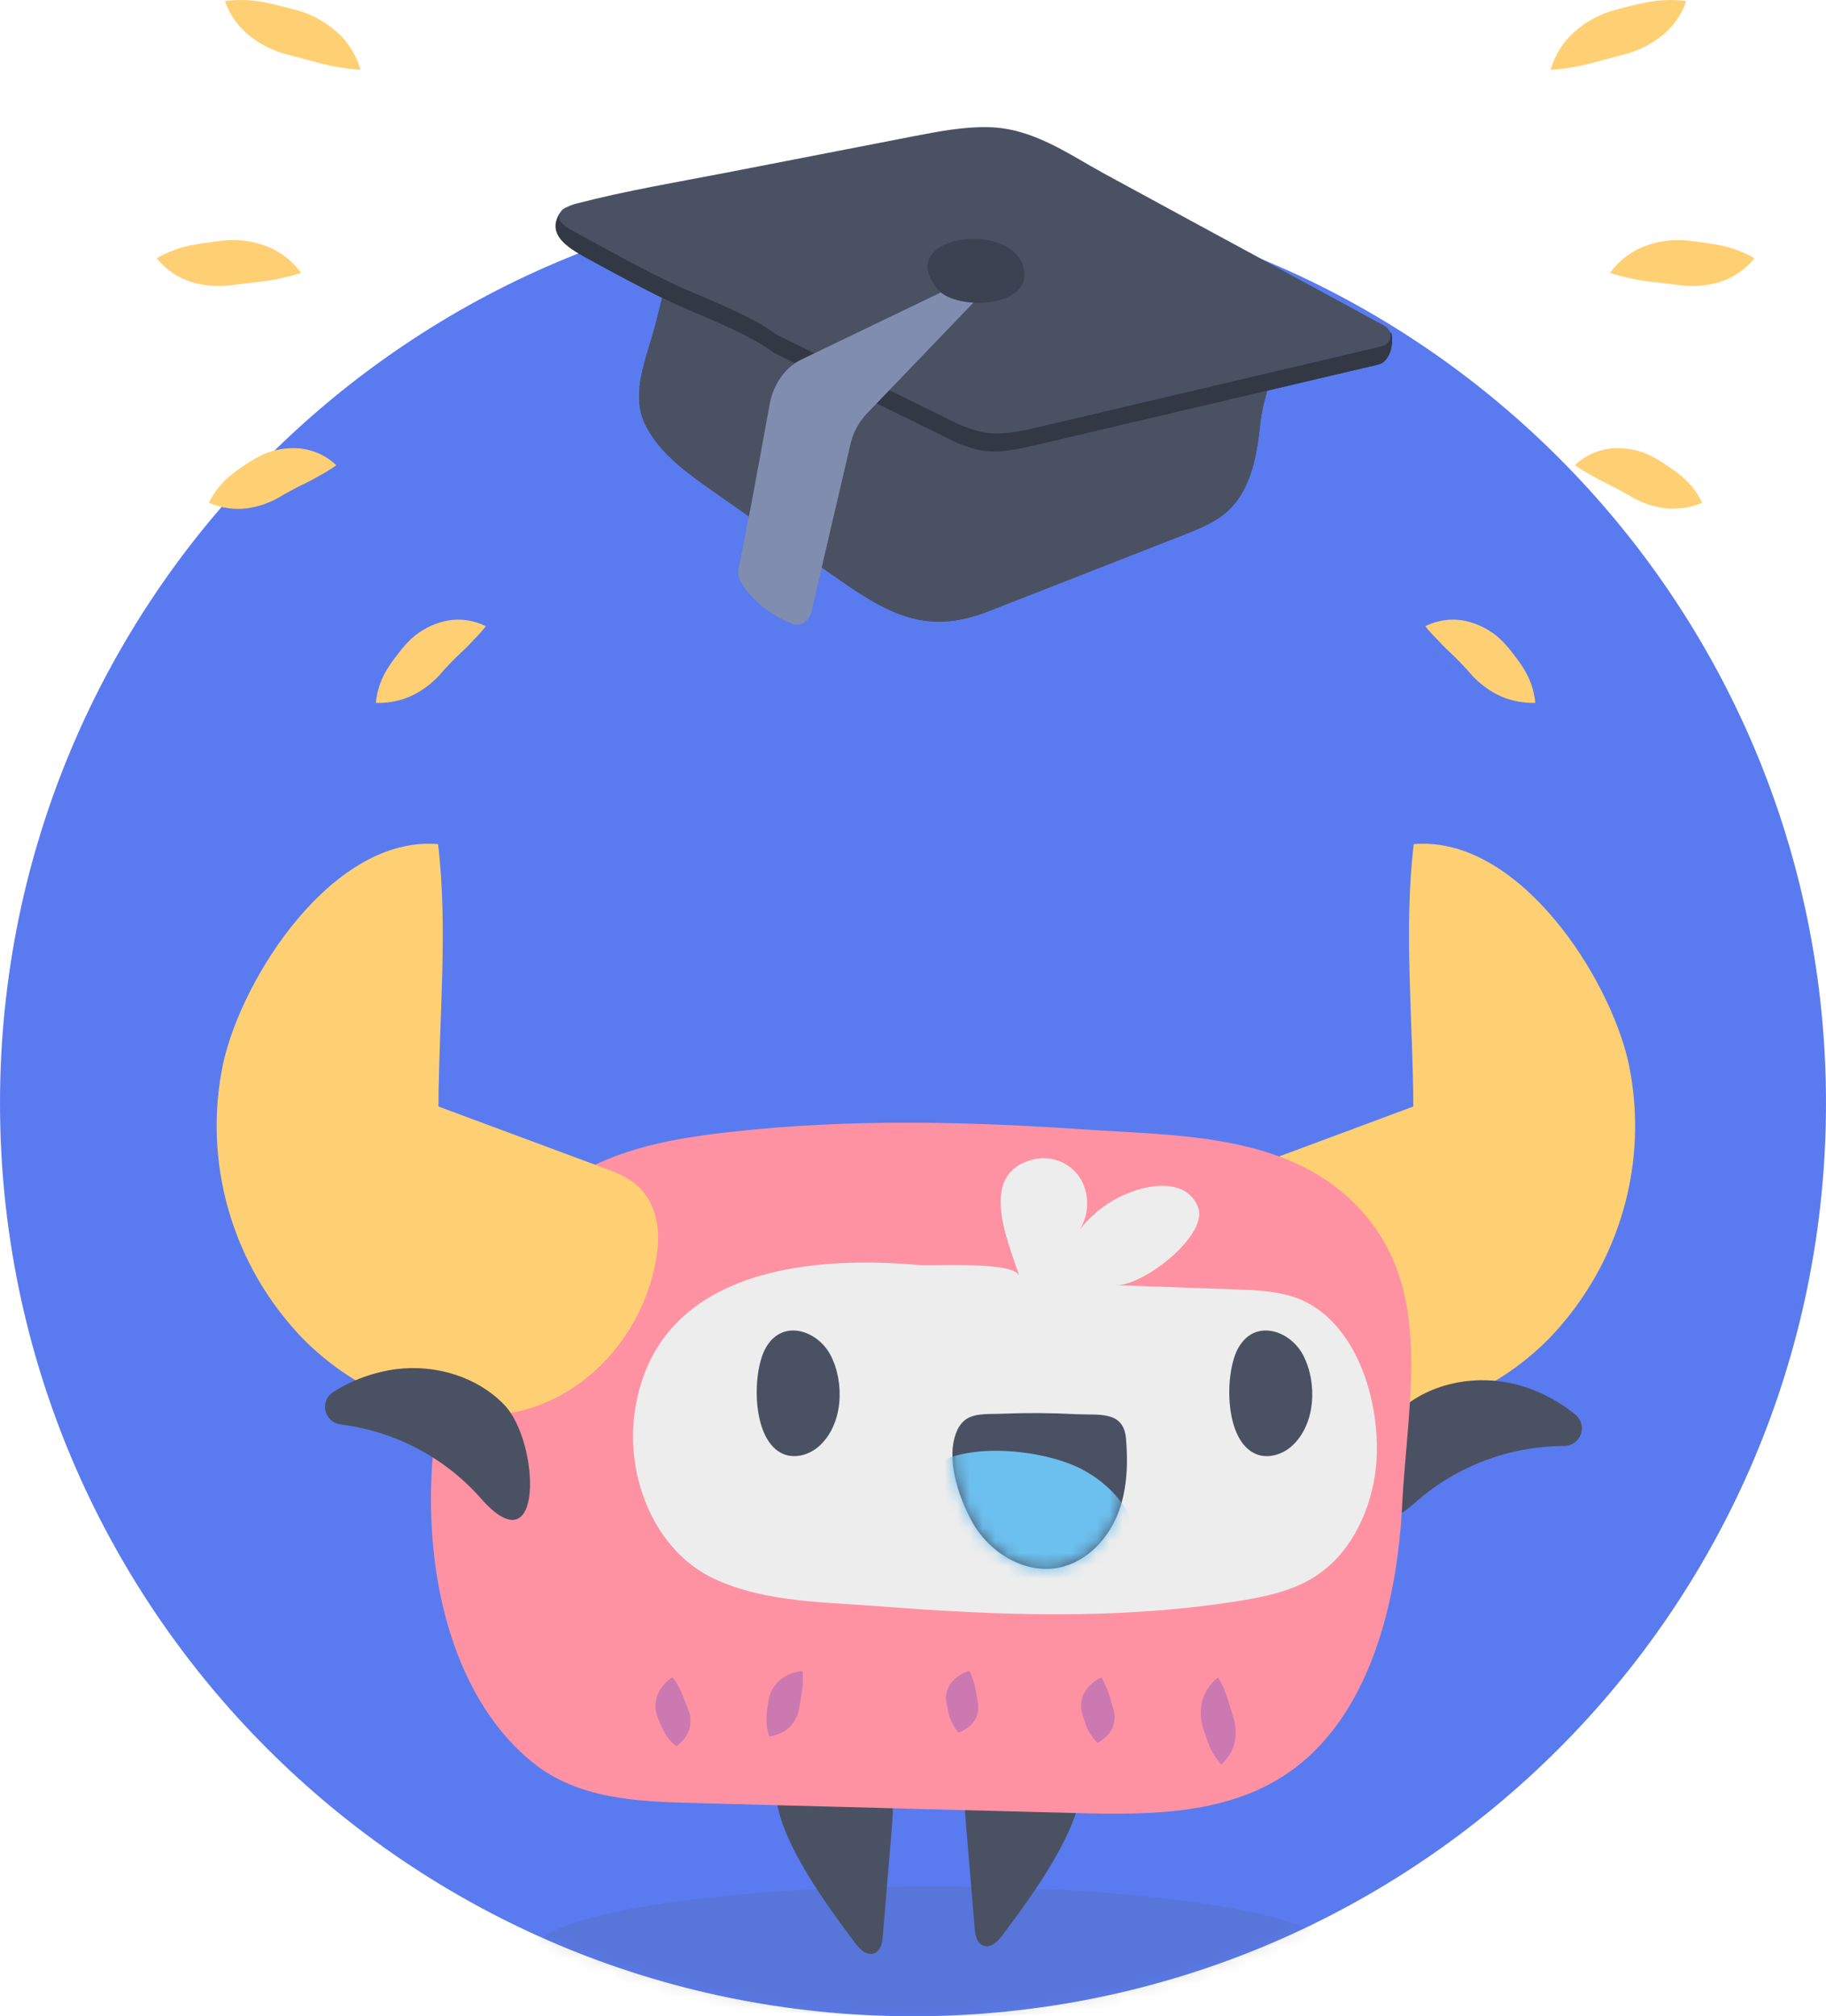 <svg width="144" height="159" viewBox="0 0 144 159" fill="none" xmlns="http://www.w3.org/2000/svg">
<path d="M72 158.997C111.764 158.997 144 126.762 144 86.997C144 47.233 111.764 14.997 72 14.997C32.236 14.997 0 47.233 0 86.997C0 126.762 32.236 158.997 72 158.997Z" fill="#5A7BEF"/>
<mask id="mask0_11884_49281" style="mask-type:alpha" maskUnits="userSpaceOnUse" x="0" y="14" width="144" height="145">
<path d="M72 158.997C111.764 158.997 144 126.762 144 86.997C144 47.233 111.764 14.997 72 14.997C32.236 14.997 0 47.233 0 86.997C0 126.762 32.236 158.997 72 158.997Z" fill="white"/>
</mask>
<g mask="url(#mask0_11884_49281)">
<path opacity="0.15" d="M73.578 158.997C90.978 158.997 105.084 156.706 105.084 153.879C105.084 151.052 90.978 148.761 73.578 148.761C56.178 148.761 42.072 151.052 42.072 153.879C42.072 156.706 56.178 158.997 73.578 158.997Z" fill="#4A5163"/>
<path d="M50.859 33.431C50.985 33.697 51.128 33.955 51.286 34.203C52.495 36.1 54.417 37.463 56.285 38.777L65.942 45.546C70.148 48.496 73.124 50.096 77.942 48.209L93.325 42.187C94.531 41.712 95.764 41.224 96.726 40.384C98.731 38.628 99.135 35.775 99.417 33.159C99.616 31.315 101.199 27.177 100.605 25.55C99.898 23.669 96.215 23.753 94.593 23.394L54.468 14.465C53.535 18.191 52.62 21.919 51.672 25.638C51.019 28.193 49.694 30.935 50.859 33.431Z" fill="#4A5163"/>
<path d="M106.754 25.456C103.605 24.654 100.443 23.905 97.267 23.209C82.641 20.013 67.781 18.381 52.876 17.356L44.17 16.765C42.931 18.644 45.162 19.741 46.484 20.467C48.48 21.558 50.479 22.644 52.528 23.636C55.154 24.909 58.766 26.124 61.02 27.815L74.514 34.452C75.367 34.92 76.282 35.271 77.232 35.494C78.717 35.786 80.241 35.435 81.688 35.096L108.688 28.748C109.593 28.535 109.935 27.154 109.721 26.261C108.604 25.977 107.868 25.737 106.754 25.456Z" fill="#323944"/>
<path d="M44.624 16.37C44.473 16.43 44.343 16.53 44.247 16.66C44.152 16.789 44.096 16.942 44.086 17.102C44.086 17.57 44.644 17.915 45.132 18.182C47.653 19.56 50.148 20.956 52.75 22.217C55.352 23.478 58.988 24.704 61.245 26.396L74.739 33.033C75.593 33.501 76.507 33.85 77.457 34.072C78.942 34.364 80.466 34.013 81.913 33.677L108.907 27.326C109.798 27.113 109.943 26.115 109.127 25.67L96.244 18.673L87.134 13.722C84.256 12.159 81.491 10.114 77.977 10.029C75.993 9.985 74.059 10.357 72.149 10.725L57.253 13.62C53.267 14.392 49.435 15.024 45.524 16.037C45.211 16.111 44.908 16.223 44.624 16.37Z" fill="#4A5163"/>
<path d="M63.997 48.186L67.068 35.035C67.269 34.141 67.707 33.315 68.336 32.641L77.247 23.362L75.655 22.361L63.18 28.36C61.926 28.963 60.985 30.297 60.697 31.871C59.999 35.717 58.706 42.766 58.27 44.774C58.182 45.146 58.236 45.538 58.421 45.874C58.906 46.693 60.079 48.215 62.494 49.187C63.117 49.438 63.812 48.97 63.997 48.186Z" fill="#808DAE"/>
<path d="M73.382 21.948C73.536 22.263 73.729 22.558 73.958 22.826C75.404 24.544 81.496 24.289 80.727 21.128C79.863 17.555 71.689 18.41 73.382 21.948Z" fill="#3B4251"/>
<path d="M105.309 111.333C111.428 112.65 117.936 109.908 122.264 105.445C124.97 102.601 126.943 99.159 128.018 95.407C129.093 91.656 129.238 87.705 128.442 83.887C126.942 77.013 119.736 65.869 111.49 66.566C110.682 73.247 111.434 80.498 111.455 87.258L98.525 92.066C97.575 92.417 96.606 92.783 95.852 93.438C94.468 94.609 93.986 96.584 94.177 98.381C94.785 104.345 99.19 110.013 105.309 111.333Z" fill="#FFD073"/>
<path d="M110.733 110.914C113.127 108.98 116.507 108.406 119.507 109.159C121.238 109.604 122.848 110.42 124.224 111.546C124.452 111.728 124.617 111.975 124.697 112.252C124.777 112.53 124.767 112.825 124.669 113.098C124.571 113.37 124.39 113.605 124.151 113.772C123.912 113.939 123.626 114.028 123.333 114.028C119.037 114.041 114.894 115.602 111.686 118.417C105.975 123.539 107.549 113.49 110.733 110.914Z" fill="#4A5163"/>
<path d="M79.052 152.611C78.693 153.094 78.161 153.627 77.582 153.44C77.003 153.252 76.911 152.588 76.863 152.032L76.156 143.607C76.011 141.895 75.948 139.952 77.16 138.717C78.078 137.781 79.504 137.526 80.826 137.526C90.63 137.529 81.506 149.293 79.052 152.611Z" fill="#4A5163"/>
<path d="M67.43 153.211C67.789 153.694 68.32 154.23 68.9 154.042C69.479 153.855 69.571 153.191 69.619 152.635L70.326 144.21C70.471 142.498 70.536 140.555 69.322 139.32C68.404 138.383 66.978 138.129 65.656 138.129C55.851 138.132 64.976 149.899 67.43 153.211Z" fill="#4A5163"/>
<path d="M42.052 139.022C29.808 129.218 32.125 101.322 44.805 93.043C48.666 90.515 53.238 89.748 57.69 89.253C67.1 88.206 76.403 88.437 85.813 89.084C92.511 89.546 100.777 89.394 106.284 94.395C113.336 100.804 111.019 109.922 110.573 118.73C110.178 126.596 107.933 135.053 102.093 139.437C97.142 143.151 90.756 143.127 84.797 142.972L54.542 142.176C50.208 142.065 45.58 141.845 42.052 139.022Z" fill="#FF92A2"/>
<path d="M91.801 93.511C92.172 93.519 92.539 93.582 92.891 93.696C93.304 93.821 93.676 94.052 93.968 94.365C94.261 94.678 94.464 95.062 94.557 95.478C94.914 97.69 90.102 101.421 87.99 101.345L97.424 101.679C98.909 101.731 100.394 101.787 101.811 102.208C107.267 103.841 109.174 111.444 108.426 116.337C107.936 119.532 106.347 122.698 103.554 124.413C101.728 125.537 99.553 125.958 97.427 126.289C88.171 127.735 78.788 127.407 69.485 126.675C65.119 126.333 60.378 126.383 56.336 124.507C51.616 122.309 49.385 116.503 50.021 111.587C51.453 100.531 62.891 98.916 72.298 99.747C73.486 99.853 80 99.422 80.38 100.625C79.525 97.886 76.932 92.347 81.732 91.378C82.422 91.265 83.131 91.363 83.763 91.66C84.394 91.957 84.918 92.438 85.263 93.037C85.59 93.646 85.751 94.328 85.732 95.016C85.713 95.705 85.513 96.377 85.153 96.967C86.436 95.301 88.272 94.131 90.34 93.66C90.819 93.552 91.309 93.502 91.801 93.511Z" fill="#EDEDED"/>
<path d="M40.726 111.333C34.608 112.65 28.097 109.908 23.772 105.445C21.066 102.601 19.093 99.159 18.017 95.407C16.942 91.656 16.795 87.705 17.591 83.887C19.094 77.013 26.3 65.869 34.545 66.566C35.35 73.247 34.602 80.498 34.578 87.258L47.516 92.066C48.464 92.417 49.435 92.783 50.19 93.438C51.574 94.609 52.055 96.584 51.865 98.381C51.247 104.345 46.842 110.013 40.726 111.333Z" fill="#FFD073"/>
<path d="M39.763 110.777C37.634 108.565 34.366 107.584 31.277 107.962C29.505 108.194 27.805 108.806 26.299 109.756C26.05 109.909 25.855 110.134 25.741 110.4C25.628 110.667 25.601 110.962 25.664 111.244C25.727 111.526 25.877 111.782 26.094 111.977C26.311 112.172 26.584 112.295 26.875 112.331C31.138 112.868 35.053 114.925 37.88 118.113C42.906 123.884 42.603 113.721 39.763 110.777Z" fill="#4A5163"/>
<path d="M96.057 132.271C95.481 132.721 95.057 133.334 94.842 134.027C94.68 134.587 94.647 135.176 94.747 135.75C94.809 136.04 94.889 136.325 94.985 136.605C95.08 136.898 95.166 137.17 95.282 137.454C95.511 138.077 95.862 138.649 96.316 139.139C96.603 138.887 96.845 138.591 97.034 138.261C97.189 137.986 97.302 137.691 97.37 137.383C97.487 136.814 97.473 136.226 97.332 135.663L96.815 133.959C96.725 133.67 96.618 133.387 96.494 133.111C96.37 132.82 96.224 132.54 96.057 132.271Z" fill="#CC79B2"/>
<path d="M86.846 132.283C86.275 132.537 85.802 132.964 85.497 133.503C85.295 133.899 85.215 134.345 85.269 134.785C85.31 135.007 85.367 135.226 85.438 135.44C85.512 135.66 85.575 135.876 85.664 136.099C85.856 136.605 86.16 137.063 86.555 137.439C86.849 137.282 87.115 137.078 87.342 136.836C87.578 136.582 87.746 136.274 87.833 135.94C87.919 135.607 87.921 135.257 87.838 134.922L87.458 133.608C87.39 133.383 87.304 133.163 87.202 132.95C87.106 132.716 86.987 132.493 86.846 132.283Z" fill="#CC79B2"/>
<path d="M76.449 131.755C75.857 131.924 75.336 132.278 74.964 132.762C74.72 133.112 74.592 133.528 74.599 133.953C74.613 134.17 74.646 134.385 74.697 134.597C74.744 134.813 74.783 135.03 74.845 135.249C74.988 135.758 75.242 136.23 75.591 136.631C75.899 136.515 76.186 136.351 76.441 136.145C76.626 135.99 76.784 135.805 76.907 135.598C77.11 135.225 77.191 134.8 77.138 134.38L76.904 133.087C76.862 132.864 76.801 132.645 76.723 132.431C76.654 132.198 76.563 131.971 76.449 131.755Z" fill="#CC79B2"/>
<path d="M63.279 131.776C62.617 131.826 61.988 132.081 61.482 132.505C61.114 132.835 60.841 133.256 60.692 133.725C60.627 133.967 60.58 134.213 60.549 134.462C60.517 134.714 60.475 134.96 60.457 135.22C60.402 135.8 60.475 136.385 60.671 136.935C61.02 136.887 61.359 136.781 61.672 136.622C61.916 136.496 62.136 136.332 62.326 136.136C62.661 135.776 62.894 135.335 63 134.857L63.243 133.368C63.285 133.112 63.307 132.854 63.312 132.595C63.326 132.322 63.315 132.048 63.279 131.776Z" fill="#CC79B2"/>
<path d="M53.023 132.271C52.483 132.609 52.067 133.109 51.835 133.696C51.675 134.135 51.645 134.61 51.749 135.066C51.814 135.294 51.895 135.518 51.992 135.736C52.087 135.958 52.173 136.181 52.289 136.403C52.536 136.909 52.892 137.355 53.332 137.711C53.609 137.514 53.85 137.271 54.045 136.994C54.195 136.781 54.308 136.545 54.377 136.295C54.49 135.844 54.473 135.372 54.327 134.931L53.801 133.597C53.71 133.367 53.602 133.144 53.477 132.929C53.347 132.697 53.195 132.476 53.023 132.271Z" fill="#CC79B2"/>
<path d="M61.812 114.675C62.745 115.043 63.85 114.707 64.593 114.04C66.497 112.337 66.627 109.044 65.505 106.876C64.453 104.848 61.545 103.915 60.292 106.475C59.291 108.515 59.318 113.683 61.812 114.675Z" fill="#4A5163"/>
<path d="M99.084 114.675C100.013 115.043 101.121 114.707 101.864 114.04C103.765 112.337 103.898 109.044 102.773 106.876C101.721 104.848 98.816 103.915 97.56 106.475C96.562 108.515 96.577 113.683 99.084 114.675Z" fill="#4A5163"/>
<path d="M75.874 112.188C75.704 112.379 75.567 112.596 75.467 112.831C74.538 114.976 75.58 118.008 76.635 119.954C77.95 122.377 80.763 124.162 83.496 123.621C85.768 123.17 87.512 121.23 88.269 119.073C88.899 117.276 88.958 115.325 88.798 113.449C88.605 111.213 86.668 111.611 84.818 111.517C82.887 111.416 80.955 111.404 79.023 111.482C77.79 111.535 76.617 111.383 75.874 112.188Z" fill="#4A5163"/>
<mask id="mask1_11884_49281" style="mask-type:alpha" maskUnits="userSpaceOnUse" x="75" y="111" width="14" height="13">
<path d="M75.874 112.188C75.704 112.379 75.567 112.596 75.467 112.831C74.538 114.976 75.58 118.008 76.635 119.954C77.95 122.377 80.763 124.162 83.496 123.621C85.768 123.17 87.512 121.23 88.269 119.073C88.899 117.276 88.958 115.325 88.798 113.449C88.605 111.213 86.668 111.611 84.818 111.517C82.887 111.416 80.955 111.404 79.023 111.482C77.79 111.535 76.617 111.383 75.874 112.188Z" fill="#4A5163"/>
</mask>
<g mask="url(#mask1_11884_49281)">
<path d="M85.281 115.842C87.72 117.101 89.849 119.535 89.57 122.236C89.368 124.15 87.99 125.78 86.356 126.834C83.145 128.902 78.669 129.011 75.5 126.88C72.826 125.089 70.011 119.778 72.28 116.717C74.787 113.337 82.144 114.221 85.281 115.842Z" fill="#6CC0EF"/>
</g>
</g>
<path d="M50.859 33.431C50.985 33.697 51.128 33.955 51.286 34.203C52.495 36.1 54.417 37.463 56.285 38.777L65.942 45.546C70.148 48.496 73.124 50.096 77.942 48.209L93.325 42.187C94.531 41.712 95.764 41.224 96.726 40.384C98.731 38.628 99.135 35.775 99.417 33.159C99.616 31.315 101.199 27.177 100.605 25.55C99.898 23.669 96.215 23.753 94.593 23.394L54.468 14.465C53.535 18.191 52.62 21.919 51.672 25.638C51.019 28.193 49.694 30.935 50.859 33.431Z" fill="#4A5163"/>
<path d="M106.754 25.456C103.605 24.654 100.443 23.905 97.267 23.209C82.641 20.013 67.781 18.381 52.876 17.356L44.17 16.765C42.931 18.644 45.162 19.741 46.484 20.467C48.48 21.558 50.479 22.644 52.528 23.636C55.154 24.909 58.766 26.124 61.02 27.815L74.514 34.452C75.367 34.92 76.282 35.271 77.232 35.494C78.717 35.786 80.241 35.435 81.688 35.096L108.688 28.748C109.593 28.535 109.935 27.154 109.721 26.261C108.604 25.977 107.868 25.737 106.754 25.456Z" fill="#323944"/>
<path d="M44.624 16.37C44.473 16.43 44.343 16.53 44.247 16.66C44.152 16.789 44.096 16.942 44.086 17.102C44.086 17.57 44.644 17.915 45.132 18.182C47.653 19.56 50.148 20.956 52.75 22.217C55.352 23.478 58.988 24.704 61.245 26.396L74.739 33.033C75.593 33.501 76.507 33.85 77.457 34.072C78.942 34.364 80.466 34.013 81.913 33.677L108.907 27.326C109.798 27.113 109.943 26.115 109.127 25.67L96.244 18.673L87.134 13.722C84.256 12.159 81.491 10.114 77.977 10.029C75.993 9.985 74.059 10.357 72.149 10.725L57.253 13.62C53.267 14.392 49.435 15.024 45.524 16.037C45.211 16.111 44.908 16.223 44.624 16.37Z" fill="#4A5163"/>
<path d="M63.997 48.186L67.068 35.035C67.269 34.141 67.707 33.315 68.336 32.641L77.247 23.362L75.655 22.361L63.18 28.36C61.926 28.963 60.985 30.297 60.697 31.871C59.999 35.717 58.706 42.766 58.27 44.774C58.182 45.146 58.236 45.538 58.421 45.874C58.906 46.693 60.079 48.215 62.494 49.187C63.117 49.438 63.812 48.97 63.997 48.186Z" fill="#808DAE"/>
<path d="M73.382 21.948C73.536 22.263 73.729 22.558 73.958 22.826C75.404 24.544 81.496 24.289 80.727 21.128C79.863 17.555 71.689 18.41 73.382 21.948Z" fill="#3B4251"/>
<path d="M122.288 5.499C122.606 4.364 123.242 3.341 124.124 2.546C124.874 1.874 125.745 1.348 126.693 0.995C127.171 0.831 127.661 0.702 128.163 0.574C128.665 0.445 129.158 0.322 129.669 0.222C130.754 -0.015 131.873 -0.063 132.975 0.082C132.783 0.663 132.498 1.21 132.132 1.703C131.815 2.125 131.447 2.506 131.036 2.839C130.244 3.458 129.343 3.926 128.377 4.22L125.407 5.007C124.904 5.139 124.395 5.244 123.88 5.32C123.355 5.418 122.822 5.477 122.288 5.499Z" fill="#FFD073"/>
<path d="M126.97 21.517C127.639 20.584 128.567 19.862 129.643 19.437C130.542 19.087 131.502 18.915 132.468 18.93C132.954 18.952 133.439 19 133.92 19.074C134.407 19.144 134.892 19.2 135.382 19.293C136.431 19.471 137.439 19.833 138.358 20.364C137.988 20.83 137.545 21.234 137.045 21.561C136.62 21.839 136.16 22.061 135.676 22.22C134.757 22.505 133.79 22.61 132.83 22.53L129.916 22.184C129.424 22.123 128.935 22.035 128.452 21.921C127.949 21.822 127.453 21.687 126.97 21.517Z" fill="#FFD073"/>
<path d="M124.195 36.687C124.998 35.916 126.048 35.445 127.166 35.356C128.112 35.288 129.061 35.448 129.931 35.821C130.36 36.023 130.774 36.256 131.17 36.518C131.568 36.781 131.963 37.038 132.34 37.334C133.153 37.946 133.806 38.741 134.244 39.652C133.724 39.866 133.176 40.008 132.616 40.073C132.162 40.129 131.703 40.129 131.25 40.073C130.417 39.959 129.612 39.697 128.874 39.3C128.137 38.862 127.374 38.449 126.586 38.069C126.191 37.875 125.796 37.668 125.398 37.431C124.984 37.205 124.582 36.957 124.195 36.687Z" fill="#FFD073"/>
<path d="M112.4 49.385C113.415 48.871 114.583 48.733 115.691 48.995C116.636 49.227 117.509 49.683 118.234 50.324C118.586 50.658 118.911 51.018 119.208 51.401C119.505 51.784 119.802 52.164 120.061 52.571C120.633 53.426 120.982 54.407 121.074 55.427C120.507 55.443 119.941 55.384 119.389 55.252C118.943 55.148 118.51 54.992 118.1 54.786C117.354 54.401 116.679 53.892 116.107 53.282C115.542 52.625 114.941 51.998 114.307 51.404C113.987 51.111 113.672 50.786 113.357 50.444C113.02 50.107 112.7 49.754 112.4 49.385Z" fill="#FFD073"/>
<path d="M28.429 5.499C28.11 4.364 27.473 3.34 26.591 2.546C25.841 1.874 24.969 1.348 24.021 0.995C23.546 0.831 23.053 0.702 22.536 0.574C22.02 0.445 21.565 0.322 21.045 0.222C19.96 -0.015 18.841 -0.063 17.739 0.082C17.936 0.663 18.225 1.21 18.595 1.703C18.911 2.126 19.28 2.507 19.694 2.839C20.484 3.458 21.384 3.927 22.349 4.22L25.32 5.007C25.822 5.139 26.332 5.243 26.846 5.32C27.369 5.417 27.898 5.477 28.429 5.499Z" fill="#FFD073"/>
<path d="M23.745 21.517C23.076 20.585 22.148 19.862 21.072 19.436C20.173 19.088 19.214 18.916 18.247 18.93C17.76 18.952 17.274 19 16.792 19.074C16.305 19.144 15.821 19.2 15.331 19.293C14.282 19.471 13.275 19.834 12.357 20.364C12.727 20.83 13.171 21.234 13.67 21.561C14.092 21.838 14.55 22.06 15.031 22.22C15.952 22.506 16.922 22.611 17.885 22.53L20.799 22.184C21.292 22.123 21.781 22.035 22.263 21.921C22.767 21.822 23.262 21.687 23.745 21.517Z" fill="#FFD073"/>
<path d="M26.519 36.687C25.717 35.916 24.666 35.444 23.549 35.356C22.604 35.288 21.656 35.448 20.787 35.821C20.357 36.024 19.942 36.257 19.545 36.518C19.147 36.781 18.752 37.038 18.378 37.334C17.564 37.946 16.91 38.74 16.471 39.652C16.989 39.871 17.536 40.017 18.096 40.088C18.549 40.143 19.008 40.143 19.462 40.088C20.295 39.974 21.1 39.712 21.838 39.315C22.575 38.876 23.338 38.464 24.128 38.083C24.52 37.89 24.915 37.682 25.316 37.445C25.731 37.215 26.133 36.962 26.519 36.687Z" fill="#FFD073"/>
<path d="M38.314 49.385C37.3 48.871 36.132 48.733 35.023 48.995C34.078 49.229 33.205 49.687 32.481 50.33C32.129 50.664 31.803 51.024 31.506 51.407C31.209 51.79 30.912 52.17 30.654 52.577C30.081 53.432 29.733 54.413 29.641 55.433C30.208 55.449 30.774 55.389 31.325 55.258C31.772 55.154 32.205 54.997 32.614 54.792C33.362 54.408 34.036 53.899 34.608 53.288C35.176 52.63 35.78 52.002 36.416 51.407C36.737 51.114 37.055 50.789 37.367 50.447C37.701 50.109 38.017 49.755 38.314 49.385Z" fill="#FFD073"/>
</svg>
